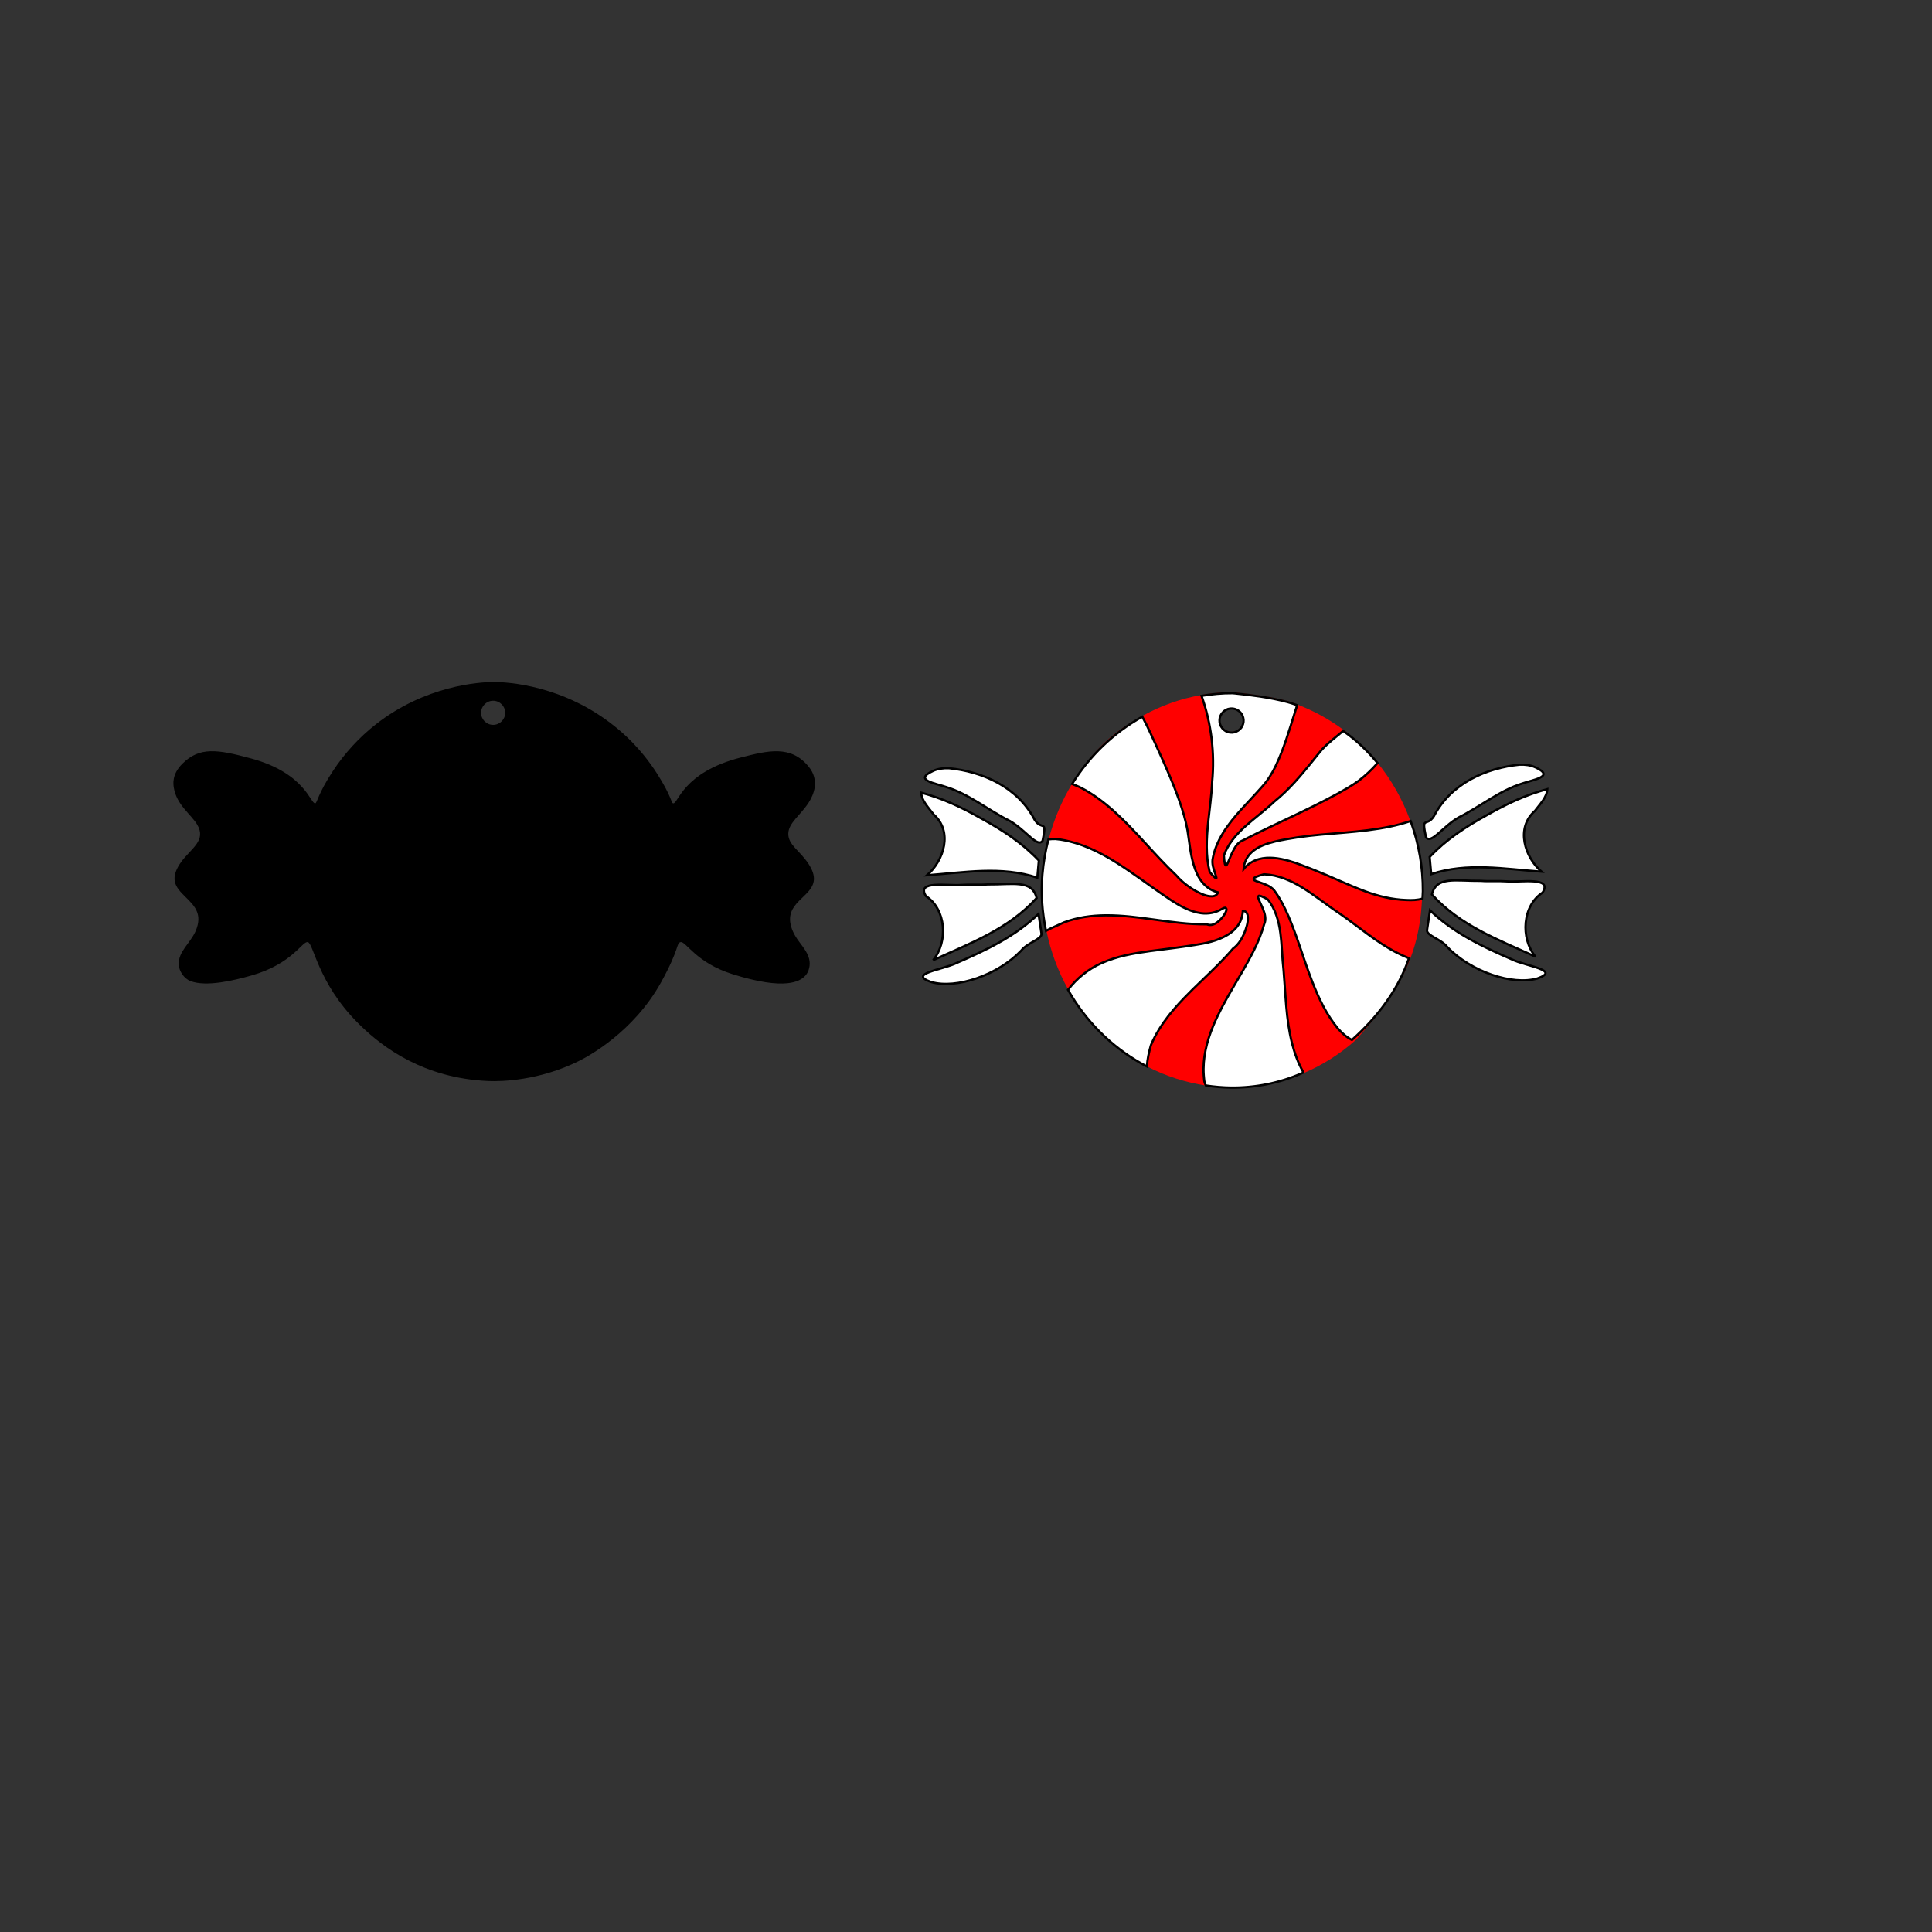 <?xml version="1.0" encoding="UTF-8" ?>
<!-- Sure Cuts A Lot -->
<!DOCTYPE svg PUBLIC "-//W3C//DTD SVG 1.1//EN" "http://www.w3.org/Graphics/SVG/1.1/DTD/svg11.dtd">
<svg version="1.1" xmlns="http://www.w3.org/2000/svg" xmlns:xlink="http://www.w3.org/1999/xlink" xmlns:scal="http://www.craftedge.com/namespaces/surecutsalot" scal:dpi="72" x="0px" y="0px" width="864px" height="864px" viewBox="0 0 864 864" xml:space="preserve">
<rect x="0" y="0" width="864" height="864" fill="#333333" stroke="none"/>
<g id="">
<path style="fill-rule:evenodd;fill:#000000;" d="M 212.963 483.051 C 185.427 480.269 168.479 465.986 159.792 457.215 C 142.123 439.378 140.227 421.902 137.667 421.329 C 135.122 420.76 130.967 430.971 112.403 436.252 C 104.704 438.442 92.39 441.429 85.232 438.759 C 82.303 437.666 80.047 434.244 79.926 431.324 C 79.692 425.634 84.998 421.856 87.352 416.671 C 89.357 412.255 88.73 409.488 88.154 407.907 C 86.212 402.564 79.305 399.453 78.197 394.335 C 77.585 391.509 78.894 388.429 81.019 385.479 C 85.379 379.432 92.492 375.906 88.134 368.693 C 85.417 364.194 78.971 359.896 77.744 352.329 C 77.477 350.683 76.799 346.33 81.5 341.605 C 89.238 333.829 97.298 335.129 112.255 339.174 C 136.619 345.761 138.838 359.628 140.987 359.253 C 141.853 359.102 142.091 355.13 148.9 344.778 C 154.075 336.907 160.613 329.792 168.019 323.972 C 190.172 306.564 214.331 305.004 220.813 305.004 C 226.979 305.004 252.094 306.378 275.062 324.962 C 277.806 327.183 286.311 334.104 293.95 346.132 C 300.487 356.423 300.114 359.094 301.028 359.253 C 303.271 359.644 305.168 345.378 331.343 338.745 C 343.443 335.68 353.574 333.063 361.598 342.8 C 366.721 349.016 363.83 355.469 361.689 358.839 C 358.107 364.479 352.602 367.984 352.529 372.809 C 352.452 377.874 357.623 380.283 361.585 386.338 C 369.176 397.942 356.649 400.166 353.849 407.936 C 352.265 412.335 354.558 416.656 355.616 418.524 C 357.89 422.542 362.689 426.466 362.043 431.901 C 361.792 434.009 360.674 438.813 352.175 439.697 C 347.075 440.226 339.32 439.345 327.5 435.623 C 311.121 430.466 306.708 420.801 304.348 421.329 C 302.384 421.768 304.074 423.945 295.769 439.046 C 283.367 461.6 262.868 472.506 258.784 474.524 C 241.077 483.277 224.277 483.679 218.612 483.449 C 216.681 483.371 214.799 483.237 212.963 483.051 zM 215.137 318.771 C 215.137 321.748 217.554 324.165 220.531 324.165 C 223.507 324.165 225.924 321.748 225.924 318.771 C 225.924 315.795 223.507 313.378 220.531 313.378 C 217.554 313.378 215.137 315.795 215.137 318.771 z"/>
<path style="fill-rule:evenodd;fill:#FFFFFF;stroke:#000000;" d="M 679.575 341.96 C 664.719 343.465 648.931 350.199 641.218 365.051 C 637.851 370.182 635.608 364.374 637.698 374.44 C 640.074 377.624 645.154 369.699 652.241 365.612 C 661.919 360.761 670.777 353.403 681.034 350.301 C 685.295 348.76 695.673 347.341 686.752 343.216 C 684.501 342.147 682.006 341.867 679.575 341.96 L 679.575 341.96 zM 691.981 352.891 C 682.498 355.456 674.554 359.06 664.674 364.674 C 655.44 369.745 646.718 375.438 639.356 383.242 L 640.045 390.916 C 656.079 385.579 672.854 388.619 689.368 389.834 C 681.838 383.302 677.665 370.289 686.453 362.602 C 688.569 359.747 691.809 356.579 691.981 352.891 zM 662.27 393.924 C 650.927 394.057 642.362 391.665 640.35 400.016 C 652.995 414.003 670.287 420.33 686.628 427.805 C 679.87 419.539 680.796 405.051 689.839 399.171 C 694.449 391.937 680.124 394.69 673.997 394.157 C 670.558 393.888 665.707 394.218 662.27 393.924 L 662.27 393.924 zM 639.502 407.111 L 638.167 416.02 C 638.017 418.478 644.447 419.955 647.292 423.566 C 657.714 434.489 676.303 440.807 687.515 437.569 C 698.222 433.838 682.505 432.156 676.125 429.055 C 663.015 423.359 650.123 417.325 639.502 407.111 L 639.502 407.111 z"/>
<path style="fill-rule:evenodd;fill:#FF0000;" d="M 551.226 309.626 C 546.578 309.592 541.928 310.026 537.347 310.807 C 528.194 312.375 519.346 315.491 511.16 320.03 C 502.484 325.272 492.286 330.1 479.588 350.307 C 480.698 350.764 480.493 350.677 479.588 350.309 C 474.914 357.889 471.301 366.459 469.031 375.15 C 467.688 380.299 466.786 385.564 466.348 390.869 C 465.623 399.308 466.243 407.84 467.946 416.128 C 467.946 416.129 467.945 416.131 467.946 416.132 C 469.827 425.435 473.139 434.362 477.755 442.568 C 478.316 443.569 478.899 444.557 479.499 445.534 C 487.602 458.755 499.256 469.788 512.991 476.936 L 512.991 476.934 C 521.167 481.193 530.248 484.1 539.299 485.451 C 542.961 486.016 546.661 486.328 550.365 486.391 C 561.184 486.506 572.16 484.613 582.073 480.231 C 582.709 479.949 582.721 480.013 583.027 479.871 C 591.512 476.273 599.383 471.273 606.331 465.064 C 616.217 454.116 626.145 441.534 631.154 427.423 C 636.055 414.058 635.896 401.183 636.095 398.385 C 635.568 387.112 633.814 376.062 630.632 366.92 C 627.187 357.446 622.199 348.656 615.89 340.937 L 615.89 340.935 C 610.933 335.462 605.69 330.238 600.746 326.363 C 594.377 321.605 587.215 317.713 579.84 314.941 C 578.405 314.404 576.942 313.948 575.465 313.543 C 567.879 311.511 560.062 310.535 552.267 309.724 L 551.226 309.626 zM 550.928 316.485 C 551.752 316.517 552.569 316.729 553.288 317.139 C 555.488 318.276 556.634 321.05 555.884 323.417 C 555.207 325.91 552.558 327.634 550.014 327.238 C 547.356 326.94 545.206 324.389 545.355 321.706 C 545.383 319.108 547.54 316.779 550.104 316.513 C 550.377 316.484 550.654 316.475 550.928 316.485 z"/>
<path style="fill-rule:evenodd;fill:#FFFFFF;stroke:#000000;" d="M 564.036 400.781 C 565.055 401.191 566.065 401.679 566.984 402.266 C 570.365 406.505 571.886 411.886 572.574 417.183 C 573.321 422.751 573.367 428.383 574.026 433.959 C 574.953 444.743 575.103 455.677 577.718 466.238 C 578.858 470.755 580.432 475.195 582.723 479.262 C 583.273 479.733 582.376 479.784 582.061 480.004 C 572.125 484.376 561.23 486.493 550.386 486.378 C 546.673 486.315 542.964 486.004 539.294 485.441 C 538.418 484.078 538.494 482.396 538.319 480.845 C 537.778 473.295 539.635 465.774 542.515 458.841 C 547.403 447.044 554.922 436.616 560.634 425.239 C 562.549 421.422 564.201 417.455 565.331 413.333 C 566.322 411.265 565.751 408.888 564.955 406.858 C 564.294 405.022 563.257 403.335 562.672 401.474 C 562.557 401.064 562.691 400.503 563.218 400.579 L 564.036 400.781 zM 556.506 407.457 C 557.547 407.793 557.99 408.97 558.053 409.98 C 558.215 412.666 557.309 415.282 556.281 417.724 C 555.148 420.179 553.684 422.618 551.432 424.193 C 542.39 434.798 531.137 443.318 522.538 454.324 C 519.419 458.354 516.658 462.703 514.691 467.413 C 513.816 470.526 513.068 473.703 512.924 476.944 C 499.157 469.812 487.476 458.804 479.354 445.613 C 478.753 444.638 478.168 443.652 477.606 442.654 C 481.504 437.523 486.675 433.359 492.57 430.741 C 499.405 427.627 506.885 426.358 514.274 425.336 C 520.909 424.461 527.563 423.708 534.17 422.633 C 539.243 421.881 544.41 420.795 548.869 418.148 C 551.937 416.356 554.561 413.518 555.403 409.993 C 555.633 409.14 555.765 408.263 555.816 407.382 L 556.506 407.457 zM 565.761 391.024 C 571.7 391.354 577.294 393.793 582.303 396.871 C 588.122 400.428 593.393 404.787 599.087 408.531 C 607.634 414.446 615.534 421.383 624.834 426.144 C 626.172 426.846 628.693 427.967 630.09 428.536 C 625.233 442.814 615.859 455.004 604.598 465.047 C 602.166 463.851 600.124 461.994 598.37 459.997 C 593.205 453.811 589.741 446.428 586.831 438.971 C 583.072 429.321 580.296 419.308 576.223 409.778 C 574.441 405.71 572.447 401.689 569.769 398.13 C 568.084 396.158 565.508 395.345 563.137 394.522 C 562.321 394.243 561.486 393.984 560.744 393.537 C 560.47 393.047 560.649 392.657 561.152 392.443 C 562.427 391.794 563.818 391.366 565.191 390.997 L 565.761 391.024 zM 472.108 375.222 C 475.074 375.466 477.992 376.15 480.845 376.98 C 489.655 379.607 497.58 384.455 505.112 389.614 C 511.412 393.924 517.538 398.485 523.897 402.707 C 527.928 405.292 532.26 407.717 537.073 408.38 C 540.341 408.843 543.758 408.175 546.569 406.429 C 547.037 406.186 547.529 405.935 548.069 405.934 C 548.369 406.282 548.693 406.651 548.446 407.128 C 547.897 408.837 546.728 410.288 545.467 411.535 C 544.134 412.8 542.341 413.993 540.418 413.582 C 539.954 413.438 539.509 413.259 539.009 413.344 C 524.026 413.411 509.384 409.223 494.399 409.34 C 488.119 409.389 481.784 410.263 475.887 412.479 C 473.192 413.765 470.393 414.836 467.774 416.277 C 466.067 408.006 465.445 399.492 466.172 391.07 C 466.611 385.777 467.515 380.524 468.861 375.386 C 469.936 375.24 471.024 375.178 472.108 375.222 L 472.108 375.222 zM 631.041 367.737 C 634.557 377.606 636.375 388.09 636.315 398.569 C 636.279 399.662 636.232 400.755 636.156 401.847 C 633.818 402.599 631.34 402.612 628.911 402.499 C 622.543 402.294 616.287 400.765 610.338 398.543 C 602.601 395.648 595.17 392.008 587.486 388.979 C 583.773 387.553 580.09 386.016 576.256 384.937 C 571.995 383.774 567.42 383.038 563.074 384.185 C 560.364 384.901 557.893 386.478 556.139 388.669 C 556.324 385.821 557.589 383.043 559.739 381.144 C 562.623 378.501 566.455 377.267 570.176 376.337 C 573.641 375.521 577.161 374.958 580.676 374.415 C 594.375 372.433 608.332 372.483 621.906 369.604 C 624.928 368.969 627.91 368.151 630.838 367.174 L 631.041 367.737 zM 511.116 321.042 C 513.338 325.082 515.128 329.338 517.092 333.505 C 521.263 342.635 525.396 351.815 528.501 361.373 C 529.915 365.72 531.009 370.178 531.551 374.721 C 532.318 380.134 532.989 385.68 535.284 390.703 C 536.752 393.931 539.18 396.848 542.474 398.306 C 543.195 398.64 543.949 398.898 544.716 399.101 C 544.313 400.246 543.103 400.881 541.934 400.852 C 539.434 400.848 537.107 399.719 534.946 398.57 C 531.607 396.7 528.492 394.354 525.998 391.439 C 516.293 382.299 508.077 371.698 498.156 362.777 C 493.471 358.588 488.39 354.763 482.742 351.967 C 481.661 351.467 480.539 351.064 479.444 350.599 C 487.14 338.141 498.016 327.648 510.823 320.532 L 511.116 321.042 zM 552.291 310.106 C 560.104 310.915 567.939 311.889 575.543 313.917 C 577.023 314.321 578.49 314.776 579.928 315.312 C 579.947 316.357 579.41 317.308 579.164 318.308 C 576.569 326.518 574.191 334.848 570.454 342.634 C 568.819 345.995 566.837 349.212 564.29 351.965 C 558.464 358.64 551.829 364.697 547.101 372.259 C 544.774 376.012 542.945 380.146 542.236 384.525 C 541.949 387.272 543.265 389.814 543.966 392.397 C 544.14 393.116 543.437 392.539 543.181 392.316 C 542.375 391.598 541.62 390.779 540.971 389.931 C 539.133 382.616 539.527 374.981 540.322 367.55 C 540.955 361.603 541.808 355.672 542.082 349.693 C 543.337 336.715 541.691 323.475 537.336 311.187 C 541.928 310.408 546.589 309.974 551.248 310.008 L 552.291 310.106 zM 550.124 316.879 C 547.554 317.145 545.392 319.469 545.364 322.061 C 545.214 324.738 547.368 327.284 550.033 327.581 C 552.582 327.976 555.238 326.257 555.916 323.769 C 556.668 321.408 555.52 318.638 553.315 317.504 C 552.354 316.959 551.217 316.765 550.124 316.879 zM 601.161 327.237 C 606.768 331.162 611.732 335.958 616.063 341.247 C 613.524 344.158 610.693 346.826 607.611 349.158 C 604.681 351.339 601.463 353.088 598.289 354.878 C 584.854 362.22 570.747 368.219 557.116 375.171 C 556.349 375.62 555.517 375.924 554.736 376.339 C 552.598 377.826 551.515 380.311 550.461 382.602 C 549.819 384.012 549.364 385.513 548.578 386.854 C 548.156 387.411 547.917 386.731 547.773 386.34 C 547.516 385.091 547.369 383.796 547.338 382.531 C 549.177 377.418 552.834 373.217 556.812 369.623 C 561.068 365.779 565.745 362.423 569.895 358.459 C 576.352 353.271 581.709 346.901 586.884 340.476 C 588.415 338.629 589.85 336.697 591.448 334.908 C 594.25 331.938 597.568 329.533 600.666 326.891 L 601.161 327.237 z"/>
<path style="fill-rule:evenodd;fill:#FFFFFF;stroke:#000000;" d="M 424.36 343.549 C 439.216 345.054 455.003 351.788 462.717 366.64 C 466.084 371.771 468.326 365.962 466.236 376.028 C 463.861 379.213 458.781 371.287 451.693 367.201 C 442.016 362.35 433.157 354.992 422.901 351.89 C 418.641 350.349 408.262 348.93 417.183 344.805 C 419.434 343.737 421.929 343.456 424.36 343.549 L 424.36 343.549 zM 411.955 354.48 C 421.437 357.045 429.381 360.649 439.26 366.262 C 448.494 371.334 457.216 377.027 464.579 384.831 L 463.889 392.505 C 447.855 387.169 431.081 390.208 414.568 391.423 C 422.096 384.89 426.27 371.878 417.482 364.191 C 415.367 361.336 412.126 358.168 411.955 354.48 L 411.955 354.48 zM 441.665 395.513 C 453.007 395.646 461.573 393.253 463.585 401.604 C 450.939 415.592 433.648 421.919 417.306 429.393 C 424.065 421.128 423.138 406.64 414.096 400.76 C 409.486 393.526 423.812 396.279 429.938 395.746 C 433.376 395.476 438.228 395.807 441.665 395.513 zM 464.432 408.7 L 465.766 417.608 C 465.918 420.067 459.487 421.544 456.643 425.155 C 446.22 436.077 427.631 442.395 416.421 439.157 C 405.714 435.427 421.429 433.745 427.809 430.643 C 440.919 424.947 453.811 418.913 464.432 408.7 L 464.432 408.7 z"/>
</g>

</svg>